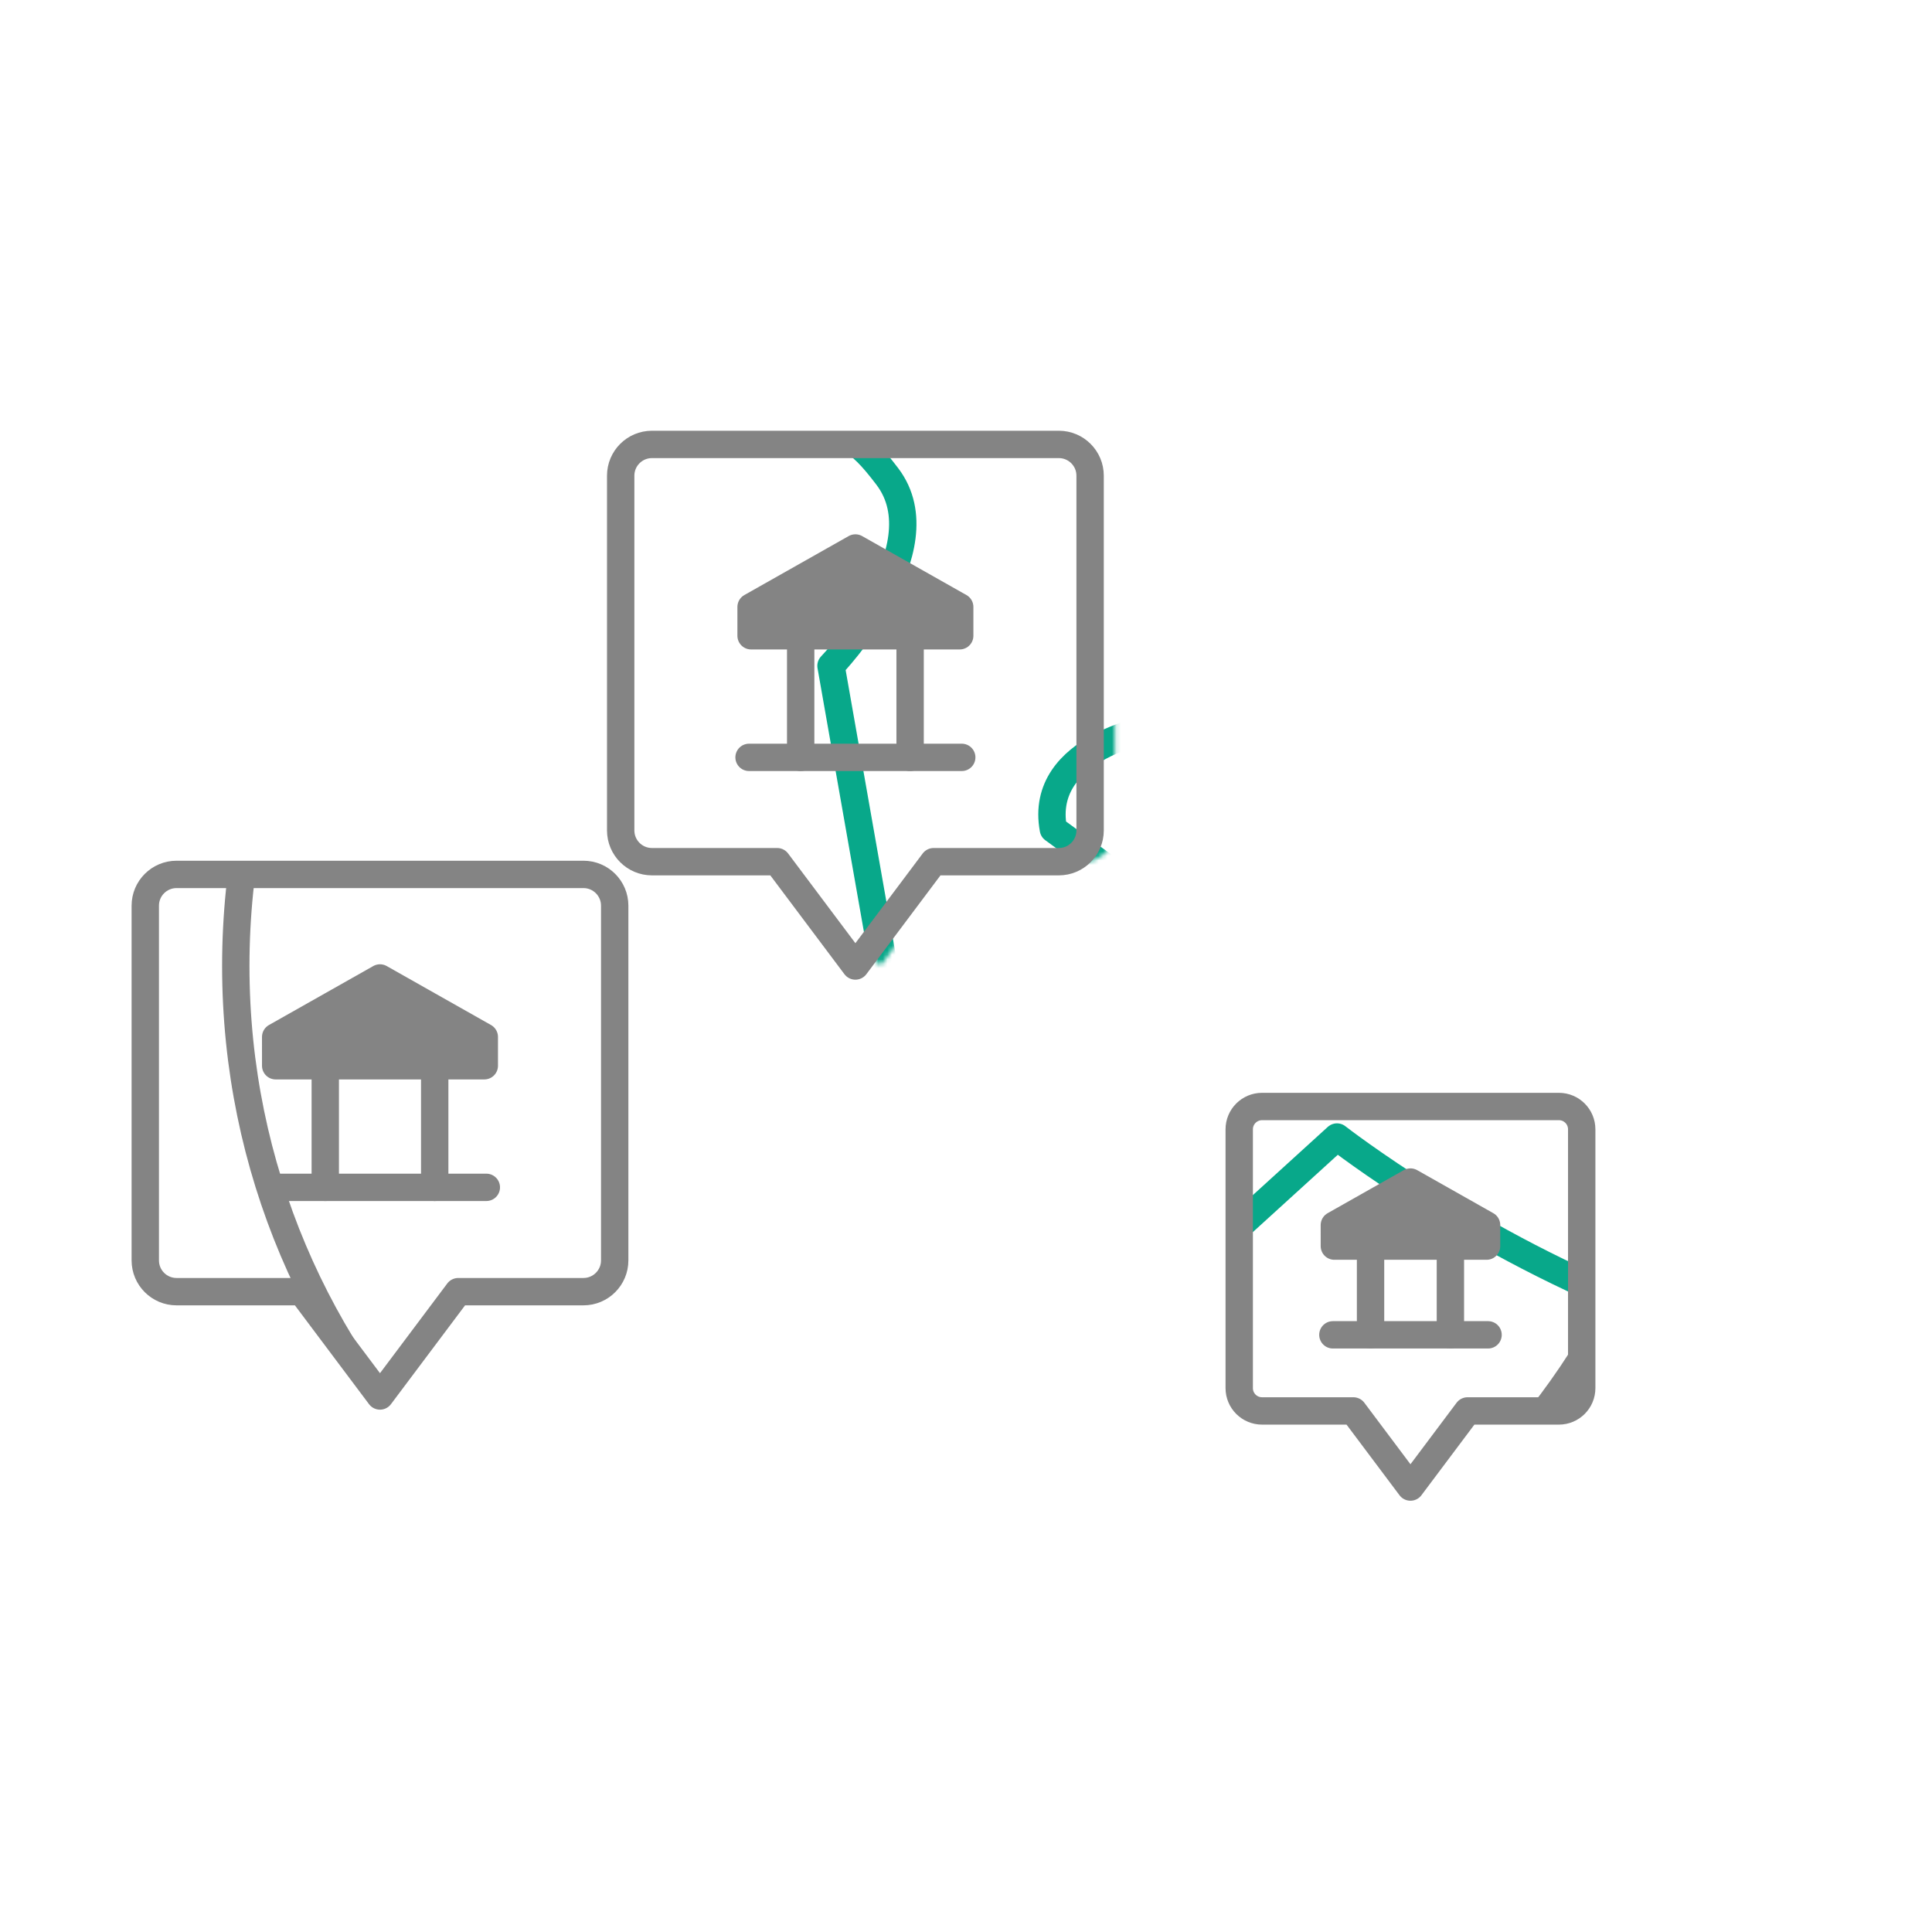 <svg xmlns="http://www.w3.org/2000/svg" xmlns:xlink="http://www.w3.org/1999/xlink" viewBox="0 0 430 430" width="430" height="430" preserveAspectRatio="xMidYMid meet" style="width: 100%; height: 100%; transform: translate3d(0px, 0px, 0px); content-visibility: visible;"><defs><clipPath id="__lottie_element_80"><rect width="430" height="430" x="0" y="0"/></clipPath><clipPath id="__lottie_element_82"><path d="M0,0 L430,0 L430,430 L0,430z"/></clipPath><clipPath id="__lottie_element_87"><path d="M0,0 L430,0 L430,430 L0,430z"/></clipPath><g id="__lottie_element_90"><g clip-path="url(#__lottie_element_91)" transform="matrix(0.87,0,0,0.87,27.95,27.95)" opacity="1" style="display: block;"><g transform="matrix(1,0,0,1,-141,-33)" opacity="1" style="display: none;"><g opacity="1" transform="matrix(1,0,0,1,176.612,183.284)"><path fill="rgb(255,255,255)" fill-opacity="1" d=" M-0.685,66.118 C-0.685,66.118 -0.61,66.218 -0.61,66.218 C-0.61,66.218 -0.534,66.118 -0.534,66.118 C-0.534,66.118 -0.414,66.118 -0.414,66.118 C-0.397,66.118 -0.384,66.105 -0.384,66.088 C-0.384,66.088 -0.384,65.746 -0.384,65.746 C-0.384,65.729 -0.397,65.716 -0.414,65.716 C-0.414,65.716 -0.805,65.716 -0.805,65.716 C-0.822,65.716 -0.836,65.729 -0.836,65.746 C-0.836,65.746 -0.836,66.088 -0.836,66.088 C-0.836,66.105 -0.822,66.118 -0.805,66.118 C-0.805,66.118 -0.685,66.118 -0.685,66.118z"/><path stroke-linecap="round" stroke-linejoin="round" fill-opacity="0" class="primary" stroke="rgb(132,132,132)" stroke-opacity="1" stroke-width="0" d=" M-0.685,66.118 C-0.685,66.118 -0.61,66.218 -0.61,66.218 C-0.61,66.218 -0.534,66.118 -0.534,66.118 C-0.534,66.118 -0.414,66.118 -0.414,66.118 C-0.397,66.118 -0.384,66.105 -0.384,66.088 C-0.384,66.088 -0.384,65.746 -0.384,65.746 C-0.384,65.729 -0.397,65.716 -0.414,65.716 C-0.414,65.716 -0.805,65.716 -0.805,65.716 C-0.822,65.716 -0.836,65.729 -0.836,65.746 C-0.836,65.746 -0.836,66.088 -0.836,66.088 C-0.836,66.105 -0.822,66.118 -0.805,66.118 C-0.805,66.118 -0.685,66.118 -0.685,66.118z"/></g><g opacity="1" transform="matrix(1,0,0,1,0,0)"><g opacity="1" transform="matrix(1,0,0,1,176.612,196.627)"><path stroke-linecap="round" stroke-linejoin="round" fill-opacity="0" class="primary" stroke="rgb(132,132,132)" stroke-opacity="1" stroke-width="0" d=" M-0.507,52.674 C-0.507,52.674 -0.712,52.674 -0.712,52.674"/></g><g opacity="1" transform="matrix(1,0,0,1,0,0)"><g opacity="1" transform="matrix(1,0,0,1,162.614,181.105)"><path stroke-linecap="round" stroke-linejoin="round" fill-opacity="0" class="primary" stroke="rgb(132,132,132)" stroke-opacity="1" stroke-width="0" d=" M13.336,68.196 C13.336,68.196 13.336,68.079 13.336,68.079"/></g><g opacity="1" transform="matrix(1,0,0,1,190.61,181.073)"><path stroke-linecap="round" stroke-linejoin="round" fill-opacity="0" class="primary" stroke="rgb(132,132,132)" stroke-opacity="1" stroke-width="0" d=" M-14.555,68.228 C-14.555,68.228 -14.555,68.111 -14.555,68.111"/></g></g><g opacity="1" transform="matrix(1,0,0,1,176.612,154.29)"><path class="primary" fill="rgb(132,132,132)" fill-opacity="1" d=" M-0.71,94.894 C-0.71,94.894 -0.71,94.866 -0.71,94.866 C-0.71,94.866 -0.61,94.81 -0.61,94.81 C-0.61,94.81 -0.509,94.866 -0.509,94.866 C-0.509,94.866 -0.509,94.894 -0.509,94.894 C-0.509,94.894 -0.71,94.894 -0.71,94.894z"/><path stroke-linecap="round" stroke-linejoin="round" fill-opacity="0" class="primary" stroke="rgb(132,132,132)" stroke-opacity="1" stroke-width="0" d=" M-0.71,94.894 C-0.71,94.894 -0.71,94.866 -0.71,94.866 C-0.71,94.866 -0.61,94.81 -0.61,94.81 C-0.61,94.81 -0.509,94.866 -0.509,94.866 C-0.509,94.866 -0.509,94.894 -0.509,94.894 C-0.509,94.894 -0.71,94.894 -0.71,94.894z"/></g></g></g><g transform="matrix(1,0,0,1,-111.528,75)" opacity="1" style="display: block;"><g opacity="1" transform="matrix(1,0,0,1,176.612,183.284)"><path fill="rgb(255,255,255)" fill-opacity="1" d=" M-20.015,40.03 C-20.015,40.03 0,66.716 0,66.716 C0,66.716 20.015,40.03 20.015,40.03 C20.015,40.03 52.045,40.03 52.045,40.03 C56.463,40.03 60.045,36.448 60.045,32.03 C60.045,32.03 60.045,-58.716 60.045,-58.716 C60.045,-63.134 56.463,-66.716 52.045,-66.716 C52.045,-66.716 -52.045,-66.716 -52.045,-66.716 C-56.463,-66.716 -60.045,-63.134 -60.045,-58.716 C-60.045,-58.716 -60.045,32.03 -60.045,32.03 C-60.045,36.448 -56.463,40.03 -52.045,40.03 C-52.045,40.03 -20.015,40.03 -20.015,40.03z"/><path stroke-linecap="round" stroke-linejoin="round" fill-opacity="0" class="primary" stroke="rgb(132,132,132)" stroke-opacity="1" stroke-width="0" d=" M-20.015,40.03 C-20.015,40.03 0,66.716 0,66.716 C0,66.716 20.015,40.03 20.015,40.03 C20.015,40.03 52.045,40.03 52.045,40.03 C56.463,40.03 60.045,36.448 60.045,32.03 C60.045,32.03 60.045,-58.716 60.045,-58.716 C60.045,-63.134 56.463,-66.716 52.045,-66.716 C52.045,-66.716 -52.045,-66.716 -52.045,-66.716 C-56.463,-66.716 -60.045,-63.134 -60.045,-58.716 C-60.045,-58.716 -60.045,32.03 -60.045,32.03 C-60.045,36.448 -56.463,40.03 -52.045,40.03 C-52.045,40.03 -20.015,40.03 -20.015,40.03z"/></g><g opacity="1" transform="matrix(1,0,0,1,0,0)"><g opacity="1" transform="matrix(1,0,0,1,176.612,196.627)"><path stroke-linecap="round" stroke-linejoin="round" fill-opacity="0" class="primary" stroke="rgb(132,132,132)" stroke-opacity="1" stroke-width="0" d=" M27.205,0 C27.205,0 -27.205,0 -27.205,0"/></g><g opacity="1" transform="matrix(1,0,0,1,0,0)"><g opacity="1" transform="matrix(1,0,0,1,162.614,181.105)"><path stroke-linecap="round" stroke-linejoin="round" fill-opacity="0" class="primary" stroke="rgb(132,132,132)" stroke-opacity="1" stroke-width="0" d=" M0,15.522 C0,15.522 0,-15.522 0,-15.522"/></g><g opacity="1" transform="matrix(1,0,0,1,190.61,181.073)"><path stroke-linecap="round" stroke-linejoin="round" fill-opacity="0" class="primary" stroke="rgb(132,132,132)" stroke-opacity="1" stroke-width="0" d=" M0,15.554 C0,15.554 0,-15.554 0,-15.554"/></g></g><g opacity="1" transform="matrix(1,0,0,1,176.612,154.29)"><path class="primary" fill="rgb(132,132,132)" fill-opacity="1" d=" M-26.685,11.229 C-26.685,11.229 -26.686,3.858 -26.686,3.858 C-26.686,3.858 0,-11.229 0,-11.229 C0,-11.229 26.686,3.858 26.686,3.858 C26.686,3.858 26.685,11.229 26.685,11.229 C26.685,11.229 -26.685,11.229 -26.685,11.229z"/><path stroke-linecap="round" stroke-linejoin="round" fill-opacity="0" class="primary" stroke="rgb(132,132,132)" stroke-opacity="1" stroke-width="0" d=" M-26.685,11.229 C-26.685,11.229 -26.686,3.858 -26.686,3.858 C-26.686,3.858 0,-11.229 0,-11.229 C0,-11.229 26.686,3.858 26.686,3.858 C26.686,3.858 26.685,11.229 26.685,11.229 C26.685,11.229 -26.685,11.229 -26.685,11.229z"/></g></g></g><g transform="matrix(1,0,0,1,153.996,98.433)" opacity="1" style="display: block;"><g opacity="1" transform="matrix(1,0,0,1,176.612,183.284)"><path fill="rgb(255,255,255)" fill-opacity="1" d=" M-14.769,47.11 C-14.769,47.11 -0.166,66.581 -0.166,66.581 C-0.166,66.581 14.438,47.11 14.438,47.11 C14.438,47.11 37.807,47.11 37.807,47.11 C41.031,47.11 43.643,44.498 43.643,41.274 C43.643,41.274 43.643,-24.935 43.643,-24.935 C43.643,-28.159 41.031,-30.772 37.807,-30.772 C37.807,-30.772 -38.137,-30.772 -38.137,-30.772 C-41.361,-30.772 -43.975,-28.159 -43.975,-24.935 C-43.975,-24.935 -43.975,41.274 -43.975,41.274 C-43.975,44.498 -41.361,47.11 -38.137,47.11 C-38.137,47.11 -14.769,47.11 -14.769,47.11z"/><path stroke-linecap="round" stroke-linejoin="round" fill-opacity="0" class="primary" stroke="rgb(132,132,132)" stroke-opacity="1" stroke-width="0" d=" M-14.769,47.11 C-14.769,47.11 -0.166,66.581 -0.166,66.581 C-0.166,66.581 14.438,47.11 14.438,47.11 C14.438,47.11 37.807,47.11 37.807,47.11 C41.031,47.11 43.643,44.498 43.643,41.274 C43.643,41.274 43.643,-24.935 43.643,-24.935 C43.643,-28.159 41.031,-30.772 37.807,-30.772 C37.807,-30.772 -38.137,-30.772 -38.137,-30.772 C-41.361,-30.772 -43.975,-28.159 -43.975,-24.935 C-43.975,-24.935 -43.975,41.274 -43.975,41.274 C-43.975,44.498 -41.361,47.11 -38.137,47.11 C-38.137,47.11 -14.769,47.11 -14.769,47.11z"/></g><g opacity="1" transform="matrix(1,0,0,1,0,0)"><g opacity="1" transform="matrix(1,0,0,1,176.612,196.627)"><path stroke-linecap="round" stroke-linejoin="round" fill-opacity="0" class="primary" stroke="rgb(132,132,132)" stroke-opacity="1" stroke-width="0" d=" M19.684,14.296 C19.684,14.296 -20.015,14.296 -20.015,14.296"/></g><g opacity="1" transform="matrix(1,0,0,1,0,0)"><g opacity="1" transform="matrix(1,0,0,1,162.614,181.105)"><path stroke-linecap="round" stroke-linejoin="round" fill-opacity="0" class="primary" stroke="rgb(132,132,132)" stroke-opacity="1" stroke-width="0" d=" M3.62,29.818 C3.62,29.818 3.62,7.169 3.62,7.169"/></g><g opacity="1" transform="matrix(1,0,0,1,190.61,181.073)"><path stroke-linecap="round" stroke-linejoin="round" fill-opacity="0" class="primary" stroke="rgb(132,132,132)" stroke-opacity="1" stroke-width="0" d=" M-3.95,29.85 C-3.95,29.85 -3.95,7.154 -3.95,7.154"/></g></g><g opacity="1" transform="matrix(1,0,0,1,176.612,154.29)"><path class="primary" fill="rgb(132,132,132)" fill-opacity="1" d=" M-19.635,33.937 C-19.635,33.937 -19.636,28.559 -19.636,28.559 C-19.636,28.559 -0.166,17.552 -0.166,17.552 C-0.166,17.552 19.305,28.559 19.305,28.559 C19.305,28.559 19.304,33.937 19.304,33.937 C19.304,33.937 -19.635,33.937 -19.635,33.937z"/><path stroke-linecap="round" stroke-linejoin="round" fill-opacity="0" class="primary" stroke="rgb(132,132,132)" stroke-opacity="1" stroke-width="0" d=" M-19.635,33.937 C-19.635,33.937 -19.636,28.559 -19.636,28.559 C-19.636,28.559 -0.166,17.552 -0.166,17.552 C-0.166,17.552 19.305,28.559 19.305,28.559 C19.305,28.559 19.304,33.937 19.304,33.937 C19.304,33.937 -19.635,33.937 -19.635,33.937z"/></g></g></g><g transform="matrix(1,0,0,1,16.446,-35)" opacity="1" style="display: block;"><g opacity="1" transform="matrix(1,0,0,1,176.612,183.284)"><path fill="rgb(255,255,255)" fill-opacity="1" d=" M-20.015,40.03 C-20.015,40.03 0,66.716 0,66.716 C0,66.716 20.015,40.03 20.015,40.03 C20.015,40.03 52.045,40.03 52.045,40.03 C56.463,40.03 60.045,36.448 60.045,32.03 C60.045,32.03 60.045,-58.716 60.045,-58.716 C60.045,-63.134 56.463,-66.716 52.045,-66.716 C52.045,-66.716 -52.045,-66.716 -52.045,-66.716 C-56.463,-66.716 -60.045,-63.134 -60.045,-58.716 C-60.045,-58.716 -60.045,32.03 -60.045,32.03 C-60.045,36.448 -56.463,40.03 -52.045,40.03 C-52.045,40.03 -20.015,40.03 -20.015,40.03z"/><path stroke-linecap="round" stroke-linejoin="round" fill-opacity="0" class="primary" stroke="rgb(132,132,132)" stroke-opacity="1" stroke-width="0" d=" M-20.015,40.03 C-20.015,40.03 0,66.716 0,66.716 C0,66.716 20.015,40.03 20.015,40.03 C20.015,40.03 52.045,40.03 52.045,40.03 C56.463,40.03 60.045,36.448 60.045,32.03 C60.045,32.03 60.045,-58.716 60.045,-58.716 C60.045,-63.134 56.463,-66.716 52.045,-66.716 C52.045,-66.716 -52.045,-66.716 -52.045,-66.716 C-56.463,-66.716 -60.045,-63.134 -60.045,-58.716 C-60.045,-58.716 -60.045,32.03 -60.045,32.03 C-60.045,36.448 -56.463,40.03 -52.045,40.03 C-52.045,40.03 -20.015,40.03 -20.015,40.03z"/></g><g opacity="1" transform="matrix(1,0,0,1,0,0)"><g opacity="1" transform="matrix(1,0,0,1,176.612,196.627)"><path stroke-linecap="round" stroke-linejoin="round" fill-opacity="0" class="primary" stroke="rgb(132,132,132)" stroke-opacity="1" stroke-width="0" d=" M27.205,0 C27.205,0 -27.205,0 -27.205,0"/></g><g opacity="1" transform="matrix(1,0,0,1,0,0)"><g opacity="1" transform="matrix(1,0,0,1,162.614,181.105)"><path stroke-linecap="round" stroke-linejoin="round" fill-opacity="0" class="primary" stroke="rgb(132,132,132)" stroke-opacity="1" stroke-width="0" d=" M0,15.522 C0,15.522 0,-15.522 0,-15.522"/></g><g opacity="1" transform="matrix(1,0,0,1,190.61,181.073)"><path stroke-linecap="round" stroke-linejoin="round" fill-opacity="0" class="primary" stroke="rgb(132,132,132)" stroke-opacity="1" stroke-width="0" d=" M0,15.554 C0,15.554 0,-15.554 0,-15.554"/></g></g><g opacity="1" transform="matrix(1,0,0,1,176.612,154.29)"><path class="primary" fill="rgb(132,132,132)" fill-opacity="1" d=" M-26.685,11.229 C-26.685,11.229 -26.686,3.858 -26.686,3.858 C-26.686,3.858 0,-11.229 0,-11.229 C0,-11.229 26.686,3.858 26.686,3.858 C26.686,3.858 26.685,11.229 26.685,11.229 C26.685,11.229 -26.685,11.229 -26.685,11.229z"/><path stroke-linecap="round" stroke-linejoin="round" fill-opacity="0" class="primary" stroke="rgb(132,132,132)" stroke-opacity="1" stroke-width="0" d=" M-26.685,11.229 C-26.685,11.229 -26.686,3.858 -26.686,3.858 C-26.686,3.858 0,-11.229 0,-11.229 C0,-11.229 26.686,3.858 26.686,3.858 C26.686,3.858 26.685,11.229 26.685,11.229 C26.685,11.229 -26.685,11.229 -26.685,11.229z"/></g></g></g></g></g><clipPath id="__lottie_element_91"><path d="M0,0 L430,0 L430,430 L0,430z"/></clipPath><filter id="__lottie_element_100" filterUnits="objectBoundingBox" x="0%" y="0%" width="100%" height="100%"><feComponentTransfer in="SourceGraphic"><feFuncA type="table" tableValues="1.0 0.0"/></feComponentTransfer></filter><mask id="__lottie_element_90_2" mask-type="alpha"><g filter="url(#__lottie_element_100)"><rect width="430" height="430" x="0" y="0" fill="#ffffff" opacity="0"/><use xmlns:ns1="http://www.w3.org/1999/xlink" ns1:href="#__lottie_element_90"/></g></mask><clipPath id="__lottie_element_102"><path fill="#ffffff" clip-rule="nonzero" d=" M0,-187 C-103.277,-187 -187,-103.277 -187,0 C-187,103.277 -103.277,187 0,187 C103.277,187 187,103.277 187,0 C187,-103.277 103.277,-187 0,-187" fill-opacity="1"/></clipPath></defs><g clip-path="url(#__lottie_element_80)"><g clip-path="url(#__lottie_element_82)" transform="matrix(1,0,0,1,0,0)" opacity="1" style="display: block;"><g mask="url(#__lottie_element_90_2)" style="display: block;"><g clip-path="url(#__lottie_element_87)" transform="matrix(0.87,0,0,0.87,27.95,27.95)" opacity="1"><g clip-path="url(#__lottie_element_102)" transform="matrix(1,0,0,1,215,215)" opacity="1" style="display: block;"><g opacity="1" transform="matrix(1,0,0,1,-771.263,0)"><g opacity="1" transform="matrix(1,0,0,1,826,0)"><path stroke-linecap="round" stroke-linejoin="round" fill-opacity="0" class="secondary" stroke="rgb(8,168,138)" stroke-opacity="1" stroke-width="7" d=" M120.843,88.634 C120.843,88.634 110.74,126.89 110.74,126.89 C110.74,126.89 62.35,195.733 62.35,195.733 C62.35,195.733 61.458,217.063 60.957,222.333 C51.83,220.23 46.276,214.065 44.105,204.646 C44.105,204.646 42.91,157.512 32.244,135.364 C29.398,129.455 19.439,119.417 11.698,112.134 C5.557,106.357 2.511,98.02 3.48,89.645 C3.48,89.645 5.095,75.676 5.095,75.676 C5.095,75.676 40.168,43.754 40.168,43.754 C40.168,43.754 75.723,71.498 120.843,88.634z M7.728,16.22 C7.728,16.22 -15.092,35.989 -15.092,35.989 C-15.092,35.989 -75.202,3.181 -75.202,3.181 C-75.202,3.181 -89.272,-76.798 -89.272,-76.798 C-89.272,-76.798 -60.676,-106.533 -74.856,-125.219 C-82.444,-135.218 -87.078,-138.569 -97.605,-133.664 C-97.605,-133.664 -130.554,-134.158 -130.554,-134.158 C-130.554,-134.158 -138.759,-167.243 -138.759,-167.243 C-138.759,-167.243 -117.949,-187.797 -117.949,-187.797 C-117.949,-187.797 63.683,-188.219 63.683,-188.219 C63.683,-188.219 75.751,-163.535 75.751,-163.535 C75.751,-163.535 33.188,-136.206 33.188,-136.206 C33.188,-136.206 56.702,-118.676 56.702,-118.676 C56.702,-118.676 88.38,-121.374 88.38,-121.374 C88.38,-121.374 99.226,-106.643 99.688,-102.818 C101.001,-91.951 93.59,-71.473 93.59,-71.473 C93.59,-71.473 41.63,-69.506 41.63,-69.506 C41.63,-69.506 25.509,-37.625 25.509,-37.625 C25.509,-37.625 -5.89,-61.07 -5.89,-61.07 C-5.89,-61.07 -36.383,-56.415 -32.384,-34.999 C-32.384,-34.999 -8.844,-17.839 -8.844,-17.839 C-8.844,-17.839 7.728,16.22 7.728,16.22z M289.905,-146.611 C289.905,-146.611 258.206,-131.201 258.206,-131.201 C252.579,-127.73 227.288,-110.624 227.288,-110.624 C227.288,-110.624 265.561,-109.16 265.561,-109.16 C265.561,-109.16 324.873,-87.768 324.873,-87.768 C324.873,-87.768 309.849,-52.421 309.849,-52.421 C309.849,-52.421 293.544,-45.226 283.185,-53.027 C277.522,-57.292 264.892,-66.597 257.838,-67.3 C246.465,-68.434 202.364,-44.482 202.364,-44.482 C176.645,-24.245 205.037,-4.343 221.425,15.119 C221.425,15.119 253.09,11.853 253.09,11.853 C255.068,14.057 261.679,66.034 252.313,94.132 C257.433,115.124 278.578,135.014 286.826,135.014 C300.926,135.014 357.438,24.413 363.824,7.347 C363.824,7.347 331.941,2.481 331.941,2.481 C331.941,2.481 355.999,-38.096 355.999,-38.096 C355.999,-38.096 366.28,-74.658 366.28,-74.658 C379.746,-63.518 411.748,-42.554 422.288,-11.865 C422.288,-11.865 437.453,-10.48 437.453,-10.48 C437.453,-10.48 443.66,-49.026 463.825,-49.541 C469.046,-49.674 506.298,-9.655 506.298,-9.655 C506.298,-9.655 514.5,-13.716 518.786,-18.002 C524.002,-23.218 515.317,-49.326 515.317,-49.326 C515.317,-49.326 530.256,-133.193 547.33,-134.11 C547.33,-134.11 587.207,-136.292 587.207,-136.292 C591.335,-134.407 614.715,-170.763 611.252,-172.712 C562.661,-200.059 527.48,-176.331 405.826,-190.471 C398.11,-191.368 385.547,-169.641 385.547,-169.641 C385.547,-169.641 340.165,-157.153 340.165,-157.153 C340.165,-157.153 327.145,-194.387 327.145,-194.387 C327.145,-194.387 278.472,-197.699 278.472,-197.699 C269.491,-192.786 245.736,-171.155 245.736,-171.155 C245.736,-171.155 289.905,-146.611 289.905,-146.611z M70.466,-226.71 C70.466,-226.71 104.796,-221.358 119.504,-207.549 C134.212,-193.74 129.296,-171.476 133.32,-169.739 C144.493,-164.917 160.74,-209.441 160.74,-209.441 C160.74,-209.441 231.5,-241.514 231.5,-241.514 C231.5,-241.514 82.334,-258.38 70.466,-226.71z M640.397,136.254 C640.397,136.254 614.529,108.305 614.529,108.305 C614.529,108.305 564.738,146.7 564.738,146.7 C548.545,150.001 531.291,163.85 530.462,180.355 C530.462,180.355 528.898,211.479 528.898,211.479 C528.898,211.479 593.122,196.612 593.122,196.612 C593.122,196.612 605.616,214.583 605.616,214.583 C611.331,222.804 620.936,227.428 630.927,226.768 C630.927,226.768 646.344,225.75 646.344,225.75 C646.344,225.75 678.235,182.056 678.235,182.056 C681.796,177.177 682.108,170.646 679.029,165.45 C679.029,165.45 665.076,141.903 665.076,141.903 C665.076,141.903 661.806,106.818 661.806,106.818 C661.806,106.818 640.397,136.254 640.397,136.254z M470.331,10.867 C470.331,10.867 464.385,20.679 464.385,20.679 C464.385,20.679 495.901,63.792 495.901,63.792 C495.901,63.792 561.612,84.01 561.612,84.01 C561.612,84.01 583.614,82.524 583.614,82.524 C583.614,82.524 508.389,53.385 508.389,53.385 C508.389,53.385 470.331,10.867 470.331,10.867z"/></g><g opacity="1" transform="matrix(1,0,0,1,0,0)"><path stroke-linecap="round" stroke-linejoin="round" fill-opacity="0" class="secondary" stroke="rgb(8,168,138)" stroke-opacity="1" stroke-width="7" d=" M120.843,88.634 C120.843,88.634 110.74,126.89 110.74,126.89 C110.74,126.89 62.35,195.733 62.35,195.733 C62.35,195.733 61.458,217.063 60.957,222.333 C51.83,220.23 46.276,214.065 44.105,204.646 C44.105,204.646 42.91,157.512 32.244,135.364 C29.398,129.455 19.439,119.417 11.698,112.134 C5.557,106.357 2.512,98.02 3.48,89.645 C3.48,89.645 5.095,75.676 5.095,75.676 C5.095,75.676 40.168,43.754 40.168,43.754 C40.168,43.754 75.723,71.498 120.843,88.634z M7.728,16.22 C7.728,16.22 -15.092,35.989 -15.092,35.989 C-15.092,35.989 -75.202,3.181 -75.202,3.181 C-75.202,3.181 -89.272,-76.798 -89.272,-76.798 C-89.272,-76.798 -60.676,-106.533 -74.856,-125.219 C-82.444,-135.218 -87.078,-138.569 -97.605,-133.664 C-97.605,-133.664 -130.554,-134.158 -130.554,-134.158 C-130.554,-134.158 -138.759,-167.243 -138.759,-167.243 C-138.759,-167.243 -117.949,-187.797 -117.949,-187.797 C-117.949,-187.797 63.683,-188.219 63.683,-188.219 C63.683,-188.219 75.751,-163.535 75.751,-163.535 C75.751,-163.535 33.188,-136.206 33.188,-136.206 C33.188,-136.206 56.702,-118.676 56.702,-118.676 C56.702,-118.676 88.38,-121.374 88.38,-121.374 C88.38,-121.374 99.226,-106.643 99.688,-102.818 C101.001,-91.951 93.59,-71.473 93.59,-71.473 C93.59,-71.473 41.63,-69.506 41.63,-69.506 C41.63,-69.506 25.509,-37.625 25.509,-37.625 C25.509,-37.625 -5.89,-61.07 -5.89,-61.07 C-5.89,-61.07 -36.383,-56.415 -32.384,-34.999 C-32.384,-34.999 -8.844,-17.839 -8.844,-17.839 C-8.844,-17.839 7.728,16.22 7.728,16.22z M289.905,-146.611 C289.905,-146.611 258.206,-131.201 258.206,-131.201 C252.579,-127.73 227.288,-110.624 227.288,-110.624 C227.288,-110.624 265.561,-109.16 265.561,-109.16 C265.561,-109.16 324.873,-87.768 324.873,-87.768 C324.873,-87.768 309.849,-52.421 309.849,-52.421 C309.849,-52.421 293.544,-45.226 283.185,-53.027 C277.522,-57.292 264.892,-66.597 257.838,-67.3 C246.465,-68.434 202.364,-44.482 202.364,-44.482 C176.645,-24.245 205.037,-4.343 221.425,15.119 C221.425,15.119 253.09,11.853 253.09,11.853 C255.068,14.057 261.679,66.034 252.313,94.132 C257.433,115.124 278.578,135.014 286.826,135.014 C300.927,135.014 357.438,24.413 363.824,7.347 C363.824,7.347 331.941,2.481 331.941,2.481 C331.941,2.481 355.999,-38.096 355.999,-38.096 C355.999,-38.096 366.28,-74.658 366.28,-74.658 C379.746,-63.518 411.748,-42.554 422.288,-11.865 C422.288,-11.865 437.453,-10.48 437.453,-10.48 C437.453,-10.48 443.66,-49.026 463.825,-49.541 C469.046,-49.674 506.298,-9.655 506.298,-9.655 C506.298,-9.655 514.5,-13.716 518.786,-18.002 C524.002,-23.218 515.317,-49.326 515.317,-49.326 C515.317,-49.326 530.256,-133.193 547.33,-134.11 C547.33,-134.11 587.207,-136.292 587.207,-136.292 C591.335,-134.407 614.715,-170.763 611.252,-172.712 C562.661,-200.059 527.48,-176.331 405.826,-190.471 C398.11,-191.368 385.547,-169.641 385.547,-169.641 C385.547,-169.641 340.165,-157.153 340.165,-157.153 C340.165,-157.153 327.145,-194.387 327.145,-194.387 C327.145,-194.387 278.472,-197.699 278.472,-197.699 C269.491,-192.786 245.736,-171.155 245.736,-171.155 C245.736,-171.155 289.905,-146.611 289.905,-146.611z M70.466,-226.71 C70.466,-226.71 104.796,-221.358 119.504,-207.549 C134.212,-193.74 129.296,-171.476 133.32,-169.739 C144.493,-164.917 160.74,-209.441 160.74,-209.441 C160.74,-209.441 231.501,-241.514 231.501,-241.514 C231.501,-241.514 82.334,-258.38 70.466,-226.71z M640.397,136.254 C640.397,136.254 614.529,108.305 614.529,108.305 C614.529,108.305 564.738,146.7 564.738,146.7 C548.545,150.001 531.291,163.85 530.462,180.355 C530.462,180.355 528.898,211.479 528.898,211.479 C528.898,211.479 593.122,196.612 593.122,196.612 C593.122,196.612 605.616,214.583 605.616,214.583 C611.331,222.804 620.936,227.428 630.927,226.768 C630.927,226.768 646.344,225.75 646.344,225.75 C646.344,225.75 678.235,182.056 678.235,182.056 C681.796,177.177 682.108,170.646 679.029,165.45 C679.029,165.45 665.076,141.903 665.076,141.903 C665.076,141.903 661.806,106.818 661.806,106.818 C661.806,106.818 640.397,136.254 640.397,136.254z M470.331,10.867 C470.331,10.867 464.385,20.679 464.385,20.679 C464.385,20.679 495.902,63.792 495.902,63.792 C495.902,63.792 561.612,84.01 561.612,84.01 C561.612,84.01 583.614,82.524 583.614,82.524 C583.614,82.524 508.389,53.385 508.389,53.385 C508.389,53.385 470.331,10.867 470.331,10.867z"/></g></g></g><g transform="matrix(1,0,0,1,215,215)" opacity="1" style="display: block;"><g opacity="1" transform="matrix(1,0,0,1,0,0)"><path stroke-linecap="round" stroke-linejoin="round" fill-opacity="0" class="primary" stroke="rgb(132,132,132)" stroke-opacity="1" stroke-width="7" d=" M-186.806,0 C-186.806,103.17 -103.17,186.806 0,186.806 C103.17,186.806 186.806,103.17 186.806,0 C186.806,-103.17 103.17,-186.806 0,-186.806 C-103.17,-186.806 -186.806,-103.17 -186.806,0z"/></g></g></g></g><g transform="matrix(0.87,0,0,0.87,-94.72,-0.76)" opacity="1" style="display: none;"><g opacity="1" transform="matrix(1,0,0,1,176.612,183.284)"><path stroke-linecap="round" stroke-linejoin="round" fill-opacity="0" class="primary" stroke="rgb(132,132,132)" stroke-opacity="1" stroke-width="7" d=" M-0.685,66.118 C-0.685,66.118 -0.61,66.218 -0.61,66.218 C-0.61,66.218 -0.534,66.118 -0.534,66.118 C-0.534,66.118 -0.414,66.118 -0.414,66.118 C-0.397,66.118 -0.384,66.105 -0.384,66.088 C-0.384,66.088 -0.384,65.746 -0.384,65.746 C-0.384,65.729 -0.397,65.716 -0.414,65.716 C-0.414,65.716 -0.805,65.716 -0.805,65.716 C-0.822,65.716 -0.836,65.729 -0.836,65.746 C-0.836,65.746 -0.836,66.088 -0.836,66.088 C-0.836,66.105 -0.822,66.118 -0.805,66.118 C-0.805,66.118 -0.685,66.118 -0.685,66.118z"/></g><g opacity="1" transform="matrix(1,0,0,1,0,0)"><g opacity="1" transform="matrix(1,0,0,1,176.612,196.627)"><path stroke-linecap="round" stroke-linejoin="round" fill-opacity="0" class="primary" stroke="rgb(132,132,132)" stroke-opacity="1" stroke-width="7" d=" M-0.507,52.674 C-0.507,52.674 -0.712,52.674 -0.712,52.674"/></g><g opacity="1" transform="matrix(1,0,0,1,0,0)"><g opacity="1" transform="matrix(1,0,0,1,162.614,181.105)"><path stroke-linecap="round" stroke-linejoin="round" fill-opacity="0" class="primary" stroke="rgb(132,132,132)" stroke-opacity="1" stroke-width="7" d=" M13.336,68.196 C13.336,68.196 13.336,68.079 13.336,68.079"/></g><g opacity="1" transform="matrix(1,0,0,1,190.61,181.073)"><path stroke-linecap="round" stroke-linejoin="round" fill-opacity="0" class="primary" stroke="rgb(132,132,132)" stroke-opacity="1" stroke-width="7" d=" M-14.555,68.228 C-14.555,68.228 -14.555,68.111 -14.555,68.111"/></g></g><g opacity="1" transform="matrix(1,0,0,1,176.612,154.29)"><path class="primary" fill="rgb(132,132,132)" fill-opacity="1" d=" M-0.71,94.894 C-0.71,94.894 -0.71,94.866 -0.71,94.866 C-0.71,94.866 -0.61,94.81 -0.61,94.81 C-0.61,94.81 -0.509,94.866 -0.509,94.866 C-0.509,94.866 -0.509,94.894 -0.509,94.894 C-0.509,94.894 -0.71,94.894 -0.71,94.894z"/><path stroke-linecap="round" stroke-linejoin="round" fill-opacity="0" class="primary" stroke="rgb(132,132,132)" stroke-opacity="1" stroke-width="7" d=" M-0.71,94.894 C-0.71,94.894 -0.71,94.866 -0.71,94.866 C-0.71,94.866 -0.61,94.81 -0.61,94.81 C-0.61,94.81 -0.509,94.866 -0.509,94.866 C-0.509,94.866 -0.509,94.894 -0.509,94.894 C-0.509,94.894 -0.71,94.894 -0.71,94.894z"/></g></g></g><g transform="matrix(0.87,0,0,0.87,-69.079,93.2)" opacity="1" style="display: block;"><g opacity="1" transform="matrix(1,0,0,1,176.612,183.284)"><path stroke-linecap="round" stroke-linejoin="round" fill-opacity="0" class="primary" stroke="rgb(132,132,132)" stroke-opacity="1" stroke-width="7" d=" M-20.015,40.03 C-20.015,40.03 0,66.716 0,66.716 C0,66.716 20.015,40.03 20.015,40.03 C20.015,40.03 52.045,40.03 52.045,40.03 C56.463,40.03 60.045,36.448 60.045,32.03 C60.045,32.03 60.045,-58.716 60.045,-58.716 C60.045,-63.134 56.463,-66.716 52.045,-66.716 C52.045,-66.716 -52.045,-66.716 -52.045,-66.716 C-56.463,-66.716 -60.045,-63.134 -60.045,-58.716 C-60.045,-58.716 -60.045,32.03 -60.045,32.03 C-60.045,36.448 -56.463,40.03 -52.045,40.03 C-52.045,40.03 -20.015,40.03 -20.015,40.03z"/></g><g opacity="1" transform="matrix(1,0,0,1,0,0)"><g opacity="1" transform="matrix(1,0,0,1,176.612,196.627)"><path stroke-linecap="round" stroke-linejoin="round" fill-opacity="0" class="primary" stroke="rgb(132,132,132)" stroke-opacity="1" stroke-width="7" d=" M27.205,0 C27.205,0 -27.205,0 -27.205,0"/></g><g opacity="1" transform="matrix(1,0,0,1,0,0)"><g opacity="1" transform="matrix(1,0,0,1,162.614,181.105)"><path stroke-linecap="round" stroke-linejoin="round" fill-opacity="0" class="primary" stroke="rgb(132,132,132)" stroke-opacity="1" stroke-width="7" d=" M0,15.522 C0,15.522 0,-15.522 0,-15.522"/></g><g opacity="1" transform="matrix(1,0,0,1,190.61,181.073)"><path stroke-linecap="round" stroke-linejoin="round" fill-opacity="0" class="primary" stroke="rgb(132,132,132)" stroke-opacity="1" stroke-width="7" d=" M0,15.554 C0,15.554 0,-15.554 0,-15.554"/></g></g><g opacity="1" transform="matrix(1,0,0,1,176.612,154.29)"><path class="primary" fill="rgb(132,132,132)" fill-opacity="1" d=" M-26.685,11.229 C-26.685,11.229 -26.686,3.858 -26.686,3.858 C-26.686,3.858 0,-11.229 0,-11.229 C0,-11.229 26.686,3.858 26.686,3.858 C26.686,3.858 26.685,11.229 26.685,11.229 C26.685,11.229 -26.685,11.229 -26.685,11.229z"/><path stroke-linecap="round" stroke-linejoin="round" fill-opacity="0" class="primary" stroke="rgb(132,132,132)" stroke-opacity="1" stroke-width="7" d=" M-26.685,11.229 C-26.685,11.229 -26.686,3.858 -26.686,3.858 C-26.686,3.858 0,-11.229 0,-11.229 C0,-11.229 26.686,3.858 26.686,3.858 C26.686,3.858 26.685,11.229 26.685,11.229 C26.685,11.229 -26.685,11.229 -26.685,11.229z"/></g></g></g><g transform="matrix(0.87,0,0,0.87,160.416,113.586)" opacity="1" style="display: block;"><g opacity="1" transform="matrix(1,0,0,1,176.612,183.284)"><path stroke-linecap="round" stroke-linejoin="round" fill-opacity="0" class="primary" stroke="rgb(132,132,132)" stroke-opacity="1" stroke-width="7" d=" M-14.769,47.11 C-14.769,47.11 -0.166,66.581 -0.166,66.581 C-0.166,66.581 14.438,47.11 14.438,47.11 C14.438,47.11 37.807,47.11 37.807,47.11 C41.031,47.11 43.643,44.498 43.643,41.274 C43.643,41.274 43.643,-24.935 43.643,-24.935 C43.643,-28.159 41.031,-30.772 37.807,-30.772 C37.807,-30.772 -38.137,-30.772 -38.137,-30.772 C-41.361,-30.772 -43.975,-28.159 -43.975,-24.935 C-43.975,-24.935 -43.975,41.274 -43.975,41.274 C-43.975,44.498 -41.361,47.11 -38.137,47.11 C-38.137,47.11 -14.769,47.11 -14.769,47.11z"/></g><g opacity="1" transform="matrix(1,0,0,1,0,0)"><g opacity="1" transform="matrix(1,0,0,1,176.612,196.627)"><path stroke-linecap="round" stroke-linejoin="round" fill-opacity="0" class="primary" stroke="rgb(132,132,132)" stroke-opacity="1" stroke-width="7" d=" M19.684,14.296 C19.684,14.296 -20.015,14.296 -20.015,14.296"/></g><g opacity="1" transform="matrix(1,0,0,1,0,0)"><g opacity="1" transform="matrix(1,0,0,1,162.614,181.105)"><path stroke-linecap="round" stroke-linejoin="round" fill-opacity="0" class="primary" stroke="rgb(132,132,132)" stroke-opacity="1" stroke-width="7" d=" M3.62,29.818 C3.62,29.818 3.62,7.169 3.62,7.169"/></g><g opacity="1" transform="matrix(1,0,0,1,190.61,181.073)"><path stroke-linecap="round" stroke-linejoin="round" fill-opacity="0" class="primary" stroke="rgb(132,132,132)" stroke-opacity="1" stroke-width="7" d=" M-3.95,29.85 C-3.95,29.85 -3.95,7.154 -3.95,7.154"/></g></g><g opacity="1" transform="matrix(1,0,0,1,176.612,154.29)"><path class="primary" fill="rgb(132,132,132)" fill-opacity="1" d=" M-19.635,33.937 C-19.635,33.937 -19.636,28.559 -19.636,28.559 C-19.636,28.559 -0.166,17.552 -0.166,17.552 C-0.166,17.552 19.305,28.559 19.305,28.559 C19.305,28.559 19.304,33.937 19.304,33.937 C19.304,33.937 -19.635,33.937 -19.635,33.937z"/><path stroke-linecap="round" stroke-linejoin="round" fill-opacity="0" class="primary" stroke="rgb(132,132,132)" stroke-opacity="1" stroke-width="7" d=" M-19.635,33.937 C-19.635,33.937 -19.636,28.559 -19.636,28.559 C-19.636,28.559 -0.166,17.552 -0.166,17.552 C-0.166,17.552 19.305,28.559 19.305,28.559 C19.305,28.559 19.304,33.937 19.304,33.937 C19.304,33.937 -19.635,33.937 -19.635,33.937z"/></g></g></g><g transform="matrix(0.87,0,0,0.87,36.731,-2.5)" opacity="1" style="display: block;"><g opacity="1" transform="matrix(1,0,0,1,176.612,183.284)"><path stroke-linecap="round" stroke-linejoin="round" fill-opacity="0" class="primary" stroke="rgb(132,132,132)" stroke-opacity="1" stroke-width="7" d=" M-20.015,40.03 C-20.015,40.03 0,66.716 0,66.716 C0,66.716 20.015,40.03 20.015,40.03 C20.015,40.03 52.045,40.03 52.045,40.03 C56.463,40.03 60.045,36.448 60.045,32.03 C60.045,32.03 60.045,-58.716 60.045,-58.716 C60.045,-63.134 56.463,-66.716 52.045,-66.716 C52.045,-66.716 -52.045,-66.716 -52.045,-66.716 C-56.463,-66.716 -60.045,-63.134 -60.045,-58.716 C-60.045,-58.716 -60.045,32.03 -60.045,32.03 C-60.045,36.448 -56.463,40.03 -52.045,40.03 C-52.045,40.03 -20.015,40.03 -20.015,40.03z"/></g><g opacity="1" transform="matrix(1,0,0,1,0,0)"><g opacity="1" transform="matrix(1,0,0,1,176.612,196.627)"><path stroke-linecap="round" stroke-linejoin="round" fill-opacity="0" class="primary" stroke="rgb(132,132,132)" stroke-opacity="1" stroke-width="7" d=" M27.205,0 C27.205,0 -27.205,0 -27.205,0"/></g><g opacity="1" transform="matrix(1,0,0,1,0,0)"><g opacity="1" transform="matrix(1,0,0,1,162.614,181.105)"><path stroke-linecap="round" stroke-linejoin="round" fill-opacity="0" class="primary" stroke="rgb(132,132,132)" stroke-opacity="1" stroke-width="7" d=" M0,15.522 C0,15.522 0,-15.522 0,-15.522"/></g><g opacity="1" transform="matrix(1,0,0,1,190.61,181.073)"><path stroke-linecap="round" stroke-linejoin="round" fill-opacity="0" class="primary" stroke="rgb(132,132,132)" stroke-opacity="1" stroke-width="7" d=" M0,15.554 C0,15.554 0,-15.554 0,-15.554"/></g></g><g opacity="1" transform="matrix(1,0,0,1,176.612,154.29)"><path class="primary" fill="rgb(132,132,132)" fill-opacity="1" d=" M-26.685,11.229 C-26.685,11.229 -26.686,3.858 -26.686,3.858 C-26.686,3.858 0,-11.229 0,-11.229 C0,-11.229 26.686,3.858 26.686,3.858 C26.686,3.858 26.685,11.229 26.685,11.229 C26.685,11.229 -26.685,11.229 -26.685,11.229z"/><path stroke-linecap="round" stroke-linejoin="round" fill-opacity="0" class="primary" stroke="rgb(132,132,132)" stroke-opacity="1" stroke-width="7" d=" M-26.685,11.229 C-26.685,11.229 -26.686,3.858 -26.686,3.858 C-26.686,3.858 0,-11.229 0,-11.229 C0,-11.229 26.686,3.858 26.686,3.858 C26.686,3.858 26.685,11.229 26.685,11.229 C26.685,11.229 -26.685,11.229 -26.685,11.229z"/></g></g></g></g></g></svg>